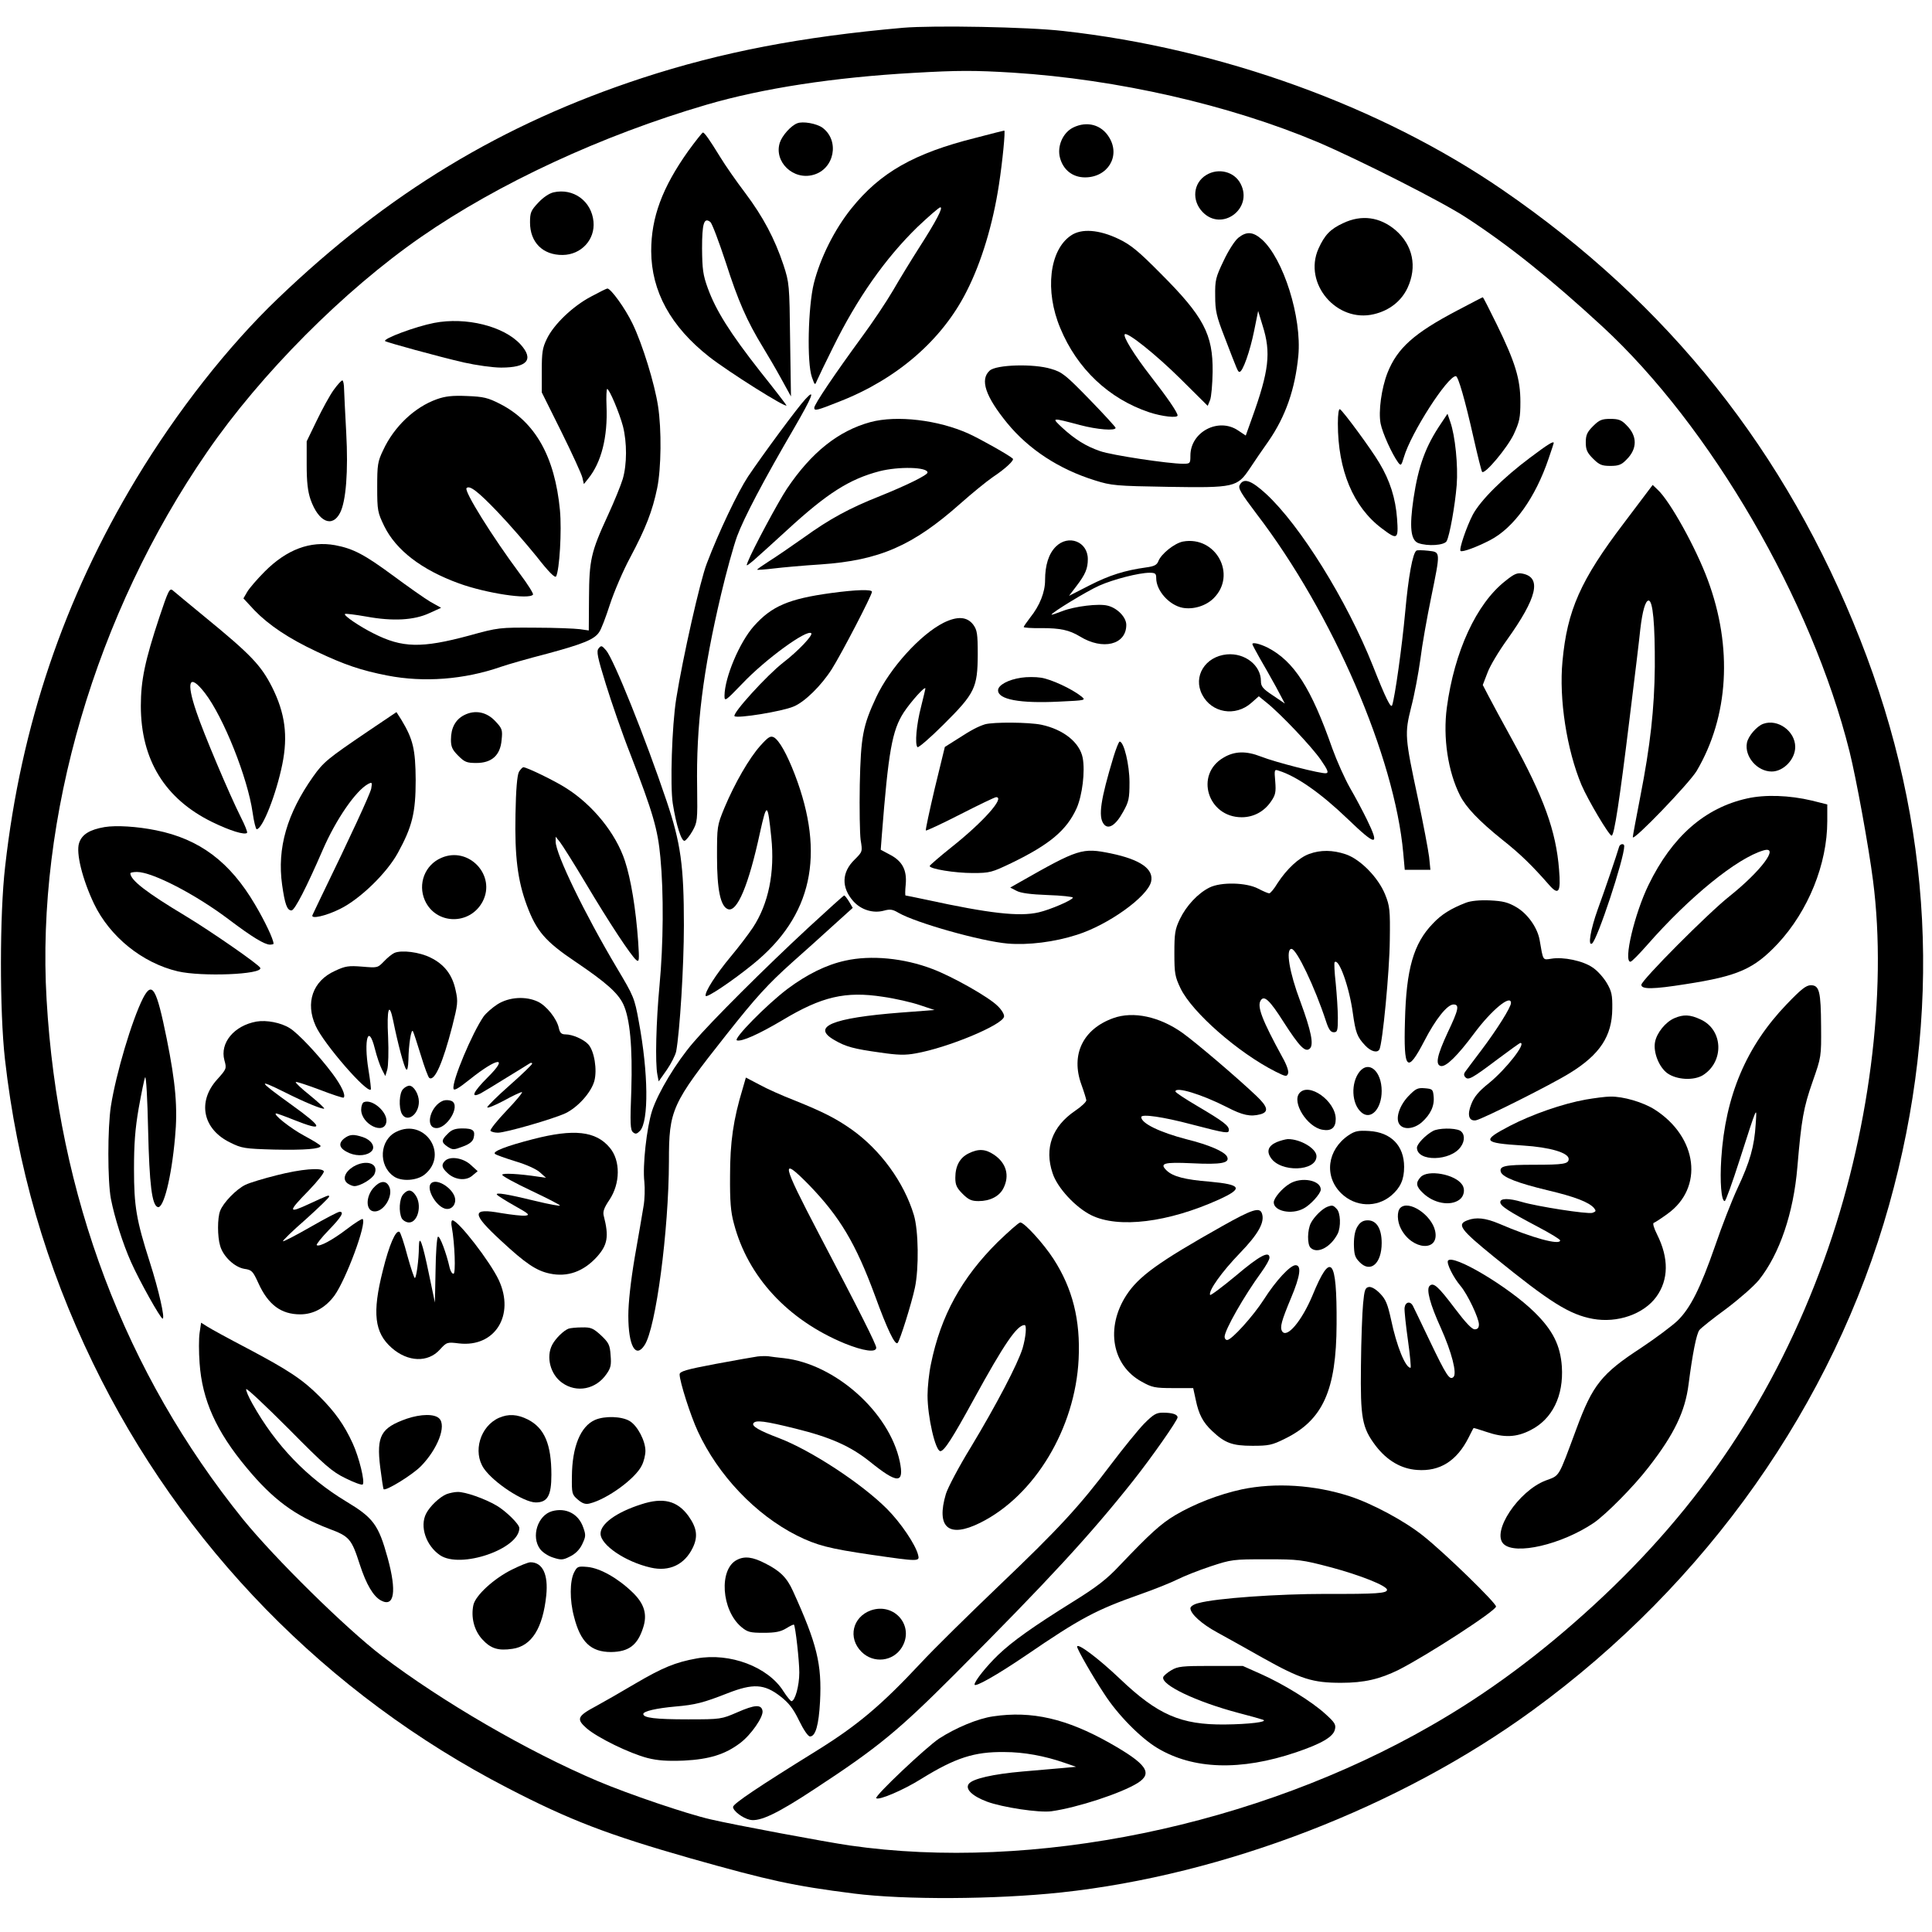 <?xml version="1.0" standalone="no"?>
<!DOCTYPE svg PUBLIC "-//W3C//DTD SVG 20010904//EN"
 "http://www.w3.org/TR/2001/REC-SVG-20010904/DTD/svg10.dtd">
<svg version="1.0" xmlns="http://www.w3.org/2000/svg"
 width="904pt" height="904pt" viewBox="0 0 904 904"
 preserveAspectRatio="xMidYMid meet">
<g transform="translate(0,904) scale(0.1,-0.1)"
fill="#000000" stroke="none">
<path d="M4225 8910 c-476 -42 -850 -114 -1220 -235 -656 -215 -1191 -539
-1705 -1032 -233 -223 -471 -526 -663 -844 -337 -559 -539 -1154 -613 -1814
-26 -223 -26 -677 -1 -900 57 -503 191 -967 412 -1423 413 -853 1094 -1551
1940 -1988 291 -151 470 -219 855 -329 368 -104 481 -129 765 -165 237 -30
661 -28 970 5 763 82 1586 400 2206 852 815 594 1407 1433 1668 2364 251 896
206 1782 -136 2649 -346 878 -895 1568 -1673 2102 -570 391 -1316 661 -2055
743 -164 19 -607 27 -750 15z m515 -210 c488 -31 1013 -151 1426 -325 192 -82
586 -281 696 -354 198 -129 394 -286 636 -509 506 -467 979 -1280 1156 -1988
31 -124 90 -447 110 -604 68 -525 -19 -1195 -229 -1775 -231 -637 -577 -1156
-1078 -1616 -247 -227 -496 -412 -762 -564 -816 -469 -1862 -684 -2720 -560
-110 16 -539 96 -650 122 -110 25 -384 118 -528 179 -328 139 -727 371 -1009
585 -169 129 -501 456 -650 639 -553 685 -867 1514 -920 2433 -50 854 229
1805 751 2562 251 365 640 756 1001 1006 362 251 847 476 1336 619 263 77 596
128 969 149 209 12 284 12 465 1z"/>
<path d="M3730 8463 c-29 -11 -70 -57 -81 -90 -29 -89 62 -178 157 -151 98 27
124 159 43 220 -27 20 -93 32 -119 21z"/>
<path d="M5021 8443 c-48 -24 -76 -88 -61 -142 15 -56 59 -91 117 -91 106 0
167 99 113 187 -36 60 -104 78 -169 46z"/>
<path d="M4565 8395 c-288 -72 -446 -162 -581 -330 -79 -98 -146 -232 -176
-351 -27 -110 -33 -372 -9 -439 14 -39 14 -39 24 -15 6 14 39 83 74 153 114
232 246 419 396 565 53 50 101 92 107 92 14 0 -19 -64 -100 -190 -37 -58 -92
-148 -122 -200 -31 -53 -96 -150 -144 -215 -128 -175 -224 -317 -224 -333 0
-16 12 -13 120 30 268 105 479 288 593 515 69 135 123 314 151 498 17 110 31
255 25 254 -2 0 -62 -15 -134 -34z"/>
<path d="M3220 8333 c-122 -172 -173 -311 -173 -468 1 -188 91 -353 272 -495
91 -71 361 -241 361 -227 0 2 -55 74 -123 159 -142 181 -207 285 -245 389 -23
63 -26 90 -27 186 0 118 9 148 39 124 8 -7 40 -92 72 -189 58 -181 99 -274
174 -397 24 -39 63 -106 87 -150 l44 -80 -4 265 c-3 259 -4 267 -31 350 -41
123 -95 225 -179 337 -41 54 -94 130 -117 168 -51 83 -73 114 -81 115 -3 0
-34 -39 -69 -87z"/>
<path d="M5644 8221 c-61 -37 -69 -119 -17 -173 90 -94 238 16 178 132 -29 57
-104 76 -161 41z"/>
<path d="M2590 8140 c-21 -5 -49 -24 -72 -49 -34 -36 -38 -46 -38 -92 0 -93
60 -153 153 -152 87 1 152 72 144 156 -9 96 -94 158 -187 137z"/>
<path d="M6285 7996 c-61 -28 -87 -56 -116 -120 -72 -163 86 -348 260 -306 72
17 128 61 157 123 46 99 25 200 -56 270 -73 62 -159 74 -245 33z"/>
<path d="M5011 7938 c-101 -68 -123 -259 -50 -433 79 -191 228 -331 416 -394
60 -20 133 -28 133 -15 0 14 -48 84 -126 184 -76 98 -131 186 -121 196 12 12
148 -97 260 -208 l128 -127 11 27 c6 15 11 74 12 132 2 176 -42 259 -244 461
-101 102 -138 133 -194 160 -93 45 -176 51 -225 17z"/>
<path d="M5795 7928 c-16 -12 -47 -60 -69 -107 -38 -79 -41 -92 -40 -166 0
-69 6 -95 43 -190 63 -164 63 -165 71 -165 15 0 49 97 68 191 l19 94 21 -69
c40 -126 30 -211 -50 -433 l-29 -81 -36 24 c-92 62 -223 -7 -223 -118 0 -36
-1 -38 -34 -38 -68 0 -334 40 -388 59 -67 23 -118 55 -178 110 -51 48 -52 48
84 12 79 -21 166 -28 166 -13 0 4 -55 64 -122 133 -112 115 -128 128 -180 143
-81 25 -256 20 -287 -8 -47 -42 -20 -121 82 -246 101 -123 243 -216 411 -268
76 -24 98 -26 340 -30 313 -5 325 -2 384 86 21 32 60 89 87 127 81 117 125
245 140 400 17 180 -70 455 -171 545 -41 36 -71 38 -109 8z"/>
<path d="M2765 7652 c-85 -45 -173 -129 -206 -197 -21 -43 -24 -64 -24 -151
l0 -100 92 -185 c50 -101 94 -197 98 -214 l7 -30 20 25 c62 76 92 195 86 340
-2 44 0 80 3 80 10 0 57 -111 74 -175 19 -76 19 -177 -1 -246 -9 -30 -40 -106
-69 -169 -80 -173 -88 -210 -89 -388 l-1 -152 -42 6 c-23 3 -117 7 -210 7
-165 1 -171 1 -308 -37 -223 -60 -313 -58 -447 10 -66 33 -141 84 -134 91 2 3
48 -3 100 -12 125 -23 224 -17 295 16 l55 25 -50 28 c-27 16 -105 71 -174 122
-134 99 -187 127 -272 143 -117 21 -226 -20 -329 -123 -35 -35 -72 -78 -82
-95 l-18 -31 52 -56 c67 -69 159 -131 291 -193 131 -62 208 -88 331 -112 170
-33 359 -19 531 41 32 11 129 39 215 61 170 46 223 67 245 102 9 12 31 70 50
129 19 58 61 157 95 220 72 135 104 217 126 324 19 92 21 275 4 384 -16 105
-73 290 -119 385 -35 73 -102 165 -118 165 -4 0 -38 -17 -77 -38z"/>
<path d="M6820 7588 c-204 -107 -282 -177 -328 -293 -28 -72 -43 -180 -32
-237 9 -45 53 -142 82 -182 13 -17 15 -15 27 25 33 113 204 379 243 379 11 0
43 -111 83 -289 19 -84 37 -156 40 -159 13 -13 118 113 148 176 27 59 31 77
31 152 0 106 -24 185 -110 361 -35 71 -64 129 -66 128 -2 0 -55 -28 -118 -61z"/>
<path d="M2031 7529 c-87 -17 -240 -74 -229 -85 7 -6 251 -73 368 -100 58 -13
136 -24 175 -24 123 0 154 38 91 108 -78 86 -256 130 -405 101z"/>
<path d="M1561 7215 c-18 -25 -53 -89 -79 -143 l-47 -97 0 -110 c0 -80 5 -124
18 -162 37 -105 101 -134 138 -63 28 54 39 194 29 376 -5 87 -9 178 -10 202 0
23 -4 42 -8 42 -5 0 -23 -20 -41 -45z"/>
<path d="M3769 7173 c-36 -38 -199 -259 -269 -363 -48 -73 -136 -257 -193
-407 -31 -80 -112 -439 -143 -633 -20 -126 -29 -407 -16 -490 16 -101 41 -180
56 -174 7 3 24 24 37 47 22 40 23 49 21 202 -5 289 27 544 112 904 24 102 58
225 75 272 33 88 122 258 268 508 84 145 100 186 52 134z"/>
<path d="M2044 7172 c-104 -37 -200 -128 -251 -238 -26 -54 -28 -69 -28 -174
0 -109 2 -118 33 -182 55 -112 174 -204 350 -268 127 -46 330 -77 346 -52 3 4
-25 49 -62 98 -128 172 -262 387 -249 400 14 15 54 -16 144 -110 54 -56 136
-151 183 -209 57 -73 87 -103 92 -94 16 30 27 214 18 310 -24 251 -116 413
-280 497 -57 29 -77 34 -155 37 -68 3 -102 -1 -141 -15z"/>
<path d="M6260 7058 c0 -218 72 -390 205 -490 74 -56 79 -53 72 45 -7 95 -33
178 -83 261 -37 63 -168 241 -184 251 -6 4 -10 -23 -10 -67z"/>
<path d="M6743 7059 c-72 -106 -106 -198 -129 -351 -20 -136 -13 -195 22 -209
44 -16 122 -11 133 9 14 26 39 165 47 262 7 91 -7 231 -30 296 l-13 38 -30
-45z"/>
<path d="M4073 7065 c-150 -41 -276 -141 -391 -312 -39 -58 -162 -287 -183
-342 -9 -22 -8 -22 25 5 19 16 89 80 157 142 189 174 293 240 434 277 90 23
225 20 225 -6 0 -12 -98 -60 -222 -110 -144 -57 -236 -107 -358 -195 -58 -41
-131 -91 -163 -111 -31 -20 -56 -37 -54 -39 1 -1 36 1 77 6 41 5 140 14 220
19 275 19 431 87 654 285 52 46 120 102 152 124 59 39 101 79 93 86 -17 16
-152 92 -207 117 -142 64 -335 87 -459 54z"/>
<path d="M7454 7046 c-28 -28 -34 -42 -34 -76 0 -34 6 -48 34 -76 29 -29 41
-34 81 -34 38 0 52 5 75 29 52 51 52 111 0 162 -23 24 -37 29 -75 29 -40 0
-52 -5 -81 -34z"/>
<path d="M7160 6899 c-126 -94 -233 -200 -269 -268 -29 -56 -65 -161 -57 -169
8 -7 78 19 139 51 111 58 211 198 273 381 13 38 24 71 24 73 0 11 -26 -5 -110
-68z"/>
<path d="M5801 6771 c-9 -15 5 -38 79 -136 356 -465 646 -1138 686 -1587 l7
-78 60 0 60 0 -6 60 c-4 32 -27 155 -52 272 -62 290 -63 304 -32 429 15 57 34
158 43 224 8 66 31 195 50 287 45 221 45 214 -13 221 -27 3 -51 3 -55 1 -18
-11 -38 -122 -53 -288 -15 -163 -48 -398 -61 -436 -6 -16 -30 32 -90 184 -122
307 -341 659 -501 806 -69 63 -104 75 -122 41z"/>
<path d="M7598 6592 c-203 -267 -265 -408 -287 -646 -17 -177 20 -414 89 -579
31 -72 129 -237 141 -237 12 0 37 164 83 540 25 201 48 392 51 425 10 86 24
135 39 135 20 0 30 -110 29 -310 -2 -197 -21 -368 -68 -608 -19 -98 -35 -183
-35 -189 0 -23 265 253 299 310 150 255 169 578 52 893 -55 149 -176 368 -234
422 l-24 23 -135 -179z"/>
<path d="M4940 6482 c-33 -33 -50 -86 -50 -157 0 -56 -25 -119 -70 -175 -16
-21 -30 -41 -30 -44 0 -3 37 -6 83 -5 89 0 130 -9 180 -39 107 -66 217 -39
217 54 0 36 -42 79 -87 90 -41 11 -154 -3 -211 -25 -28 -11 -52 -19 -52 -17 0
9 167 111 224 136 65 29 185 60 235 60 27 0 31 -4 31 -25 0 -59 61 -127 124
-139 50 -9 109 9 145 45 110 110 10 293 -144 265 -40 -8 -102 -58 -115 -92 -7
-18 -20 -24 -57 -29 -100 -14 -171 -36 -265 -84 l-96 -49 35 46 c42 55 53 82
53 126 0 82 -91 117 -150 58z"/>
<path d="M7043 6321 c-135 -106 -238 -330 -273 -591 -19 -141 5 -301 62 -413
28 -55 89 -119 196 -205 86 -68 140 -121 219 -211 46 -53 57 -37 48 70 -14
180 -71 338 -220 609 -47 85 -97 178 -111 205 l-26 50 22 57 c11 31 53 101 92
155 140 196 163 291 72 309 -25 5 -39 -1 -81 -35z"/>
<path d="M746 6153 c-68 -205 -87 -297 -87 -416 0 -252 113 -435 333 -543 86
-42 153 -62 164 -51 3 3 -10 36 -29 73 -52 103 -176 396 -208 493 -50 146 -33
182 40 88 87 -113 200 -397 223 -559 6 -43 15 -78 19 -78 27 0 91 162 120 304
27 134 13 239 -48 361 -52 102 -98 151 -313 327 -74 61 -142 117 -151 125 -15
13 -21 2 -63 -124z"/>
<path d="M3888 6265 c-197 -27 -277 -61 -360 -154 -68 -76 -137 -241 -138
-326 0 -29 4 -26 83 56 108 114 303 256 323 236 9 -9 -62 -84 -131 -137 -76
-59 -240 -239 -228 -251 12 -12 222 22 276 45 52 21 130 98 179 175 45 71 188
346 188 362 0 12 -74 10 -192 -6z"/>
<path d="M4415 6126 c-109 -55 -251 -212 -315 -348 -63 -135 -72 -184 -77
-408 -2 -113 0 -230 4 -260 9 -55 9 -55 -28 -92 -61 -59 -63 -130 -7 -194 36
-41 93 -59 144 -45 29 8 41 6 68 -10 81 -47 385 -133 511 -144 96 -8 219 7
324 41 146 46 329 177 347 248 14 59 -49 104 -189 133 -133 27 -150 22 -426
-135 l-44 -25 29 -15 c20 -11 67 -17 147 -20 64 -2 117 -8 117 -12 0 -11 -107
-57 -160 -69 -90 -21 -231 -5 -525 59 -52 11 -96 20 -98 20 -2 0 -2 23 1 52 6
67 -16 109 -74 139 l-43 23 5 66 c31 395 48 492 103 577 34 51 101 126 101
111 0 -2 -9 -40 -20 -84 -22 -84 -30 -177 -17 -190 4 -4 59 43 122 106 147
146 159 172 160 327 0 98 -3 115 -21 140 -29 38 -74 41 -139 9z"/>
<path d="M5860 6026 c0 -3 15 -31 33 -63 19 -32 53 -93 77 -136 l42 -79 -56
38 c-47 31 -56 42 -56 67 0 74 -75 133 -160 125 -101 -10 -159 -103 -115 -188
44 -86 155 -105 230 -39 l35 31 37 -30 c66 -53 210 -205 253 -267 33 -48 38
-61 25 -63 -20 -4 -237 51 -305 78 -69 27 -123 26 -175 -5 -136 -79 -74 -279
85 -279 56 0 106 27 138 75 20 29 23 43 19 92 -5 56 -4 58 16 51 84 -26 197
-105 322 -225 135 -130 153 -131 91 -4 -19 39 -54 105 -79 148 -25 44 -62 127
-83 185 -99 283 -179 408 -303 472 -37 18 -71 26 -71 16z"/>
<path d="M2801 6006 c-11 -13 -6 -39 34 -168 26 -84 77 -232 115 -328 105
-272 128 -350 140 -482 16 -166 14 -406 -4 -598 -16 -170 -21 -364 -10 -419
l6 -31 38 54 c20 29 40 68 44 87 17 94 36 398 36 590 0 279 -15 385 -81 581
-99 294 -247 663 -283 705 -20 23 -23 24 -35 9z"/>
<path d="M4779 5869 c-62 -9 -109 -35 -109 -59 0 -43 102 -62 284 -53 128 6
128 6 105 25 -44 35 -141 80 -188 87 -25 4 -67 4 -92 0z"/>
<path d="M1720 5617 c-187 -127 -206 -142 -255 -211 -122 -173 -169 -334 -145
-506 13 -91 23 -120 44 -120 15 0 71 110 146 283 62 143 155 278 213 309 18 9
19 8 14 -22 -6 -27 -95 -220 -236 -510 -20 -41 -37 -78 -39 -82 -9 -20 63 -4
129 29 94 46 220 169 271 263 67 122 83 188 83 340 -1 144 -12 191 -67 282
l-23 36 -135 -91z"/>
<path d="M2172 5694 c-41 -21 -62 -60 -62 -115 0 -33 6 -47 34 -75 30 -30 40
-34 85 -34 72 0 112 36 118 107 5 47 3 54 -28 87 -41 45 -96 56 -147 30z"/>
<path d="M4609 5651 c-34 -11 -63 -26 -131 -70 l-57 -36 -47 -193 c-25 -106
-44 -195 -42 -198 3 -2 76 32 162 76 86 44 161 80 167 80 43 0 -61 -117 -210
-235 -55 -44 -100 -83 -101 -87 0 -14 118 -33 201 -33 81 0 90 3 182 47 179
87 258 153 305 257 26 60 40 171 28 235 -14 72 -90 133 -194 155 -59 12 -223
13 -263 2z"/>
<path d="M8250 5653 c-30 -11 -70 -57 -76 -89 -12 -64 48 -134 116 -134 55 0
110 57 110 115 0 74 -82 133 -150 108z"/>
<path d="M3558 5551 c-53 -59 -120 -176 -168 -290 -35 -85 -35 -88 -35 -231 0
-152 16 -231 51 -244 43 -16 97 112 150 358 32 144 36 142 53 -23 17 -163 -13
-310 -86 -421 -20 -30 -66 -91 -103 -135 -70 -84 -124 -168 -118 -185 4 -11
125 70 222 149 276 224 339 511 195 887 -37 96 -73 160 -98 174 -16 8 -26 2
-63 -39z"/>
<path d="M5210 5498 c-60 -199 -72 -278 -46 -313 21 -29 56 -8 91 56 27 48 30
63 30 139 0 81 -26 190 -46 190 -4 0 -17 -33 -29 -72z"/>
<path d="M2428 5428 c-8 -16 -14 -81 -16 -198 -4 -197 10 -310 53 -426 45
-121 86 -169 229 -265 142 -96 197 -145 222 -197 32 -67 44 -204 38 -402 -6
-157 -5 -187 8 -198 12 -10 18 -8 33 7 41 46 39 270 -6 511 -20 111 -24 119
-102 250 -150 252 -287 534 -287 592 l0 23 20 -25 c11 -14 66 -101 122 -195
109 -183 210 -336 235 -357 14 -11 15 -3 9 87 -11 154 -34 292 -62 377 -42
128 -150 262 -276 341 -53 34 -183 97 -199 97 -4 0 -14 -10 -21 -22z"/>
<path d="M8175 5304 c-198 -44 -351 -178 -461 -404 -66 -135 -119 -360 -85
-360 6 0 40 35 78 78 198 226 421 407 545 443 77 22 -12 -97 -160 -215 -101
-80 -412 -393 -412 -414 0 -22 56 -21 207 3 246 38 320 71 432 190 142 153
231 372 231 573 l0 78 -72 18 c-105 25 -219 29 -303 10z"/>
<path d="M489 5170 c-69 -12 -106 -34 -119 -75 -15 -46 15 -168 70 -284 74
-154 226 -277 392 -316 112 -26 397 -15 386 16 -5 15 -232 172 -348 242 -185
111 -260 169 -260 201 0 3 14 6 31 6 72 0 275 -105 432 -224 106 -80 165 -116
190 -116 9 0 17 2 17 4 0 20 -40 105 -87 184 -117 199 -259 306 -463 347 -89
18 -186 24 -241 15z"/>
<path d="M7576 5078 c-11 -38 -68 -206 -100 -293 -34 -95 -47 -173 -27 -160
24 14 151 398 151 456 0 14 -20 11 -24 -3z"/>
<path d="M6125 5044 c-47 -17 -104 -70 -147 -136 -16 -27 -34 -48 -39 -48 -6
0 -29 10 -52 22 -55 29 -174 32 -228 5 -54 -27 -108 -85 -138 -147 -23 -48
-26 -67 -26 -160 0 -96 3 -110 29 -165 55 -113 270 -301 444 -389 48 -24 53
-25 59 -9 4 10 -6 40 -27 77 -95 174 -119 237 -101 265 16 25 41 3 107 -101
74 -115 101 -143 122 -125 21 17 7 84 -44 222 -51 135 -69 245 -41 245 24 0
110 -181 161 -337 13 -40 22 -53 37 -53 17 0 19 8 19 68 0 37 -5 109 -10 161
-6 52 -8 97 -5 99 20 20 69 -119 85 -238 13 -92 20 -112 58 -152 26 -28 56
-36 66 -19 15 23 48 372 49 511 2 143 0 160 -22 215 -32 79 -116 165 -185 188
-60 20 -117 21 -171 1z"/>
<path d="M2065 5026 c-77 -33 -111 -122 -77 -199 51 -114 210 -118 270 -6 65
123 -65 261 -193 205z"/>
<path d="M3783 4700 c-203 -188 -453 -437 -539 -538 -80 -93 -165 -234 -193
-320 -25 -78 -45 -257 -36 -332 3 -30 2 -82 -4 -115 -5 -33 -24 -140 -41 -238
-19 -113 -30 -213 -30 -273 0 -141 34 -203 76 -138 53 80 113 535 114 859 0
243 12 269 269 594 139 176 194 236 310 340 53 47 138 123 188 169 l93 84 -17
29 c-10 16 -20 29 -23 29 -3 0 -78 -68 -167 -150z"/>
<path d="M6859 4816 c-70 -27 -115 -55 -155 -98 -90 -93 -124 -212 -130 -453
-7 -234 10 -251 91 -95 52 101 107 170 136 170 29 0 24 -24 -27 -131 -50 -108
-59 -151 -32 -157 24 -5 78 48 156 153 81 109 172 184 172 142 0 -20 -66 -125
-140 -223 -36 -47 -69 -92 -75 -100 -6 -9 -6 -17 2 -25 14 -14 30 -6 152 86
55 41 102 75 105 75 29 0 -67 -123 -147 -188 -49 -39 -70 -65 -83 -99 -20 -50
-11 -80 22 -75 31 6 353 167 441 222 139 86 196 172 197 300 1 64 -3 82 -26
121 -15 25 -44 58 -66 72 -44 31 -137 51 -194 41 -40 -6 -37 -11 -54 88 -10
57 -56 123 -110 154 -38 22 -61 28 -123 31 -48 2 -89 -2 -112 -11z"/>
<path d="M1845 4581 c-11 -5 -33 -23 -49 -40 -29 -30 -30 -30 -101 -24 -64 5
-79 3 -128 -20 -104 -47 -139 -149 -90 -257 37 -83 240 -317 258 -298 2 2 -3
44 -11 93 -23 142 0 218 30 98 9 -36 24 -80 33 -97 l16 -31 9 30 c5 17 7 85 4
152 -7 133 5 170 24 76 21 -104 51 -218 61 -227 5 -6 9 11 10 45 1 70 13 147
21 134 3 -5 20 -56 37 -112 17 -56 35 -105 40 -107 25 -16 63 71 107 241 26
103 28 116 16 169 -15 72 -52 121 -117 153 -51 26 -136 37 -170 22z"/>
<path d="M3955 4545 c-88 -19 -179 -64 -270 -132 -99 -75 -255 -234 -237 -241
22 -7 101 28 214 95 183 110 294 136 469 109 57 -8 135 -26 173 -39 l69 -23
-159 -12 c-321 -25 -420 -66 -309 -129 53 -31 91 -41 214 -58 81 -12 117 -13
165 -4 150 26 407 133 414 172 2 10 -11 32 -30 50 -40 41 -212 138 -305 173
-133 51 -288 66 -408 39z"/>
<path d="M8360 4341 c-189 -197 -287 -428 -306 -722 -7 -108 0 -199 16 -199 5
0 36 87 70 193 84 261 81 255 75 167 -6 -103 -27 -177 -85 -300 -27 -58 -74
-179 -105 -270 -69 -198 -115 -290 -175 -349 -25 -24 -101 -81 -170 -127 -187
-122 -228 -174 -304 -380 -87 -234 -76 -216 -145 -242 -126 -49 -253 -239
-196 -296 54 -54 272 -3 422 98 58 40 188 171 257 261 120 154 171 261 187
388 18 140 37 238 51 254 7 9 63 54 125 99 61 46 131 107 154 136 96 121 161
312 179 527 19 224 29 279 71 399 41 117 41 117 40 259 -1 164 -8 193 -48 193
-22 0 -46 -19 -113 -89z"/>
<path d="M669 4369 c-52 -103 -126 -352 -150 -504 -16 -103 -16 -351 0 -435
17 -87 56 -210 94 -295 38 -86 138 -265 148 -265 12 0 -18 133 -60 264 -63
197 -74 261 -74 436 0 116 5 187 22 285 13 72 26 136 30 144 5 7 11 -103 14
-245 6 -258 18 -353 45 -362 27 -9 64 136 81 326 13 137 3 254 -39 462 -48
237 -68 272 -111 189z"/>
<path d="M2328 4341 c-25 -16 -54 -42 -65 -57 -53 -76 -149 -304 -141 -338 2
-11 22 0 77 44 129 103 184 109 83 9 -68 -68 -83 -100 -33 -75 16 9 71 42 122
74 52 32 100 61 107 66 6 4 12 4 12 -1 0 -4 -47 -50 -105 -101 -58 -51 -105
-98 -105 -103 0 -6 34 8 76 30 41 23 80 41 86 41 6 0 -26 -39 -71 -86 -45 -47
-79 -90 -76 -95 4 -5 19 -9 35 -9 36 0 258 64 316 91 58 28 120 97 135 151 14
52 0 140 -28 171 -22 24 -74 47 -107 47 -19 0 -26 7 -31 29 -9 44 -58 105 -98
124 -57 27 -135 22 -189 -12z"/>
<path d="M5209 4276 c-142 -51 -200 -171 -149 -311 12 -33 22 -66 23 -73 1 -7
-23 -30 -53 -50 -107 -73 -144 -175 -105 -291 22 -69 108 -161 181 -197 128
-63 360 -34 597 73 116 53 107 70 -43 84 -115 9 -171 24 -200 51 -37 35 -15
41 117 35 139 -7 180 1 164 32 -13 23 -83 54 -188 80 -127 33 -213 75 -213
104 0 16 103 1 235 -34 165 -43 175 -44 175 -26 0 20 -26 40 -148 112 -56 33
-102 63 -102 68 0 24 122 -13 240 -73 75 -39 111 -46 157 -34 41 11 36 35 -19
87 -93 88 -281 248 -345 294 -107 76 -230 103 -324 69z"/>
<path d="M7835 4276 c-42 -18 -83 -69 -91 -112 -9 -48 19 -118 58 -146 44 -31
123 -35 166 -9 101 64 95 213 -11 261 -49 23 -80 24 -122 6z"/>
<path d="M1200 4260 c-105 -19 -172 -100 -150 -181 11 -39 10 -41 -34 -90 -94
-104 -67 -233 61 -295 54 -27 67 -29 206 -33 143 -3 217 3 217 17 0 4 -34 25
-75 47 -64 34 -154 105 -132 105 3 0 40 -13 82 -30 143 -57 140 -38 -10 70
-157 113 -165 125 -34 60 91 -46 180 -83 186 -77 2 2 -28 30 -67 62 -39 31
-69 59 -66 62 2 3 53 -14 112 -36 59 -23 109 -39 112 -37 11 11 -11 57 -52
112 -64 86 -162 190 -200 213 -41 26 -109 39 -156 31z"/>
<path d="M6361 4025 c-41 -53 -37 -149 8 -189 44 -40 96 14 96 99 0 93 -60
145 -104 90z"/>
<path d="M3475 3946 c-44 -145 -59 -251 -59 -406 -1 -120 3 -171 18 -225 65
-249 252 -451 518 -561 89 -36 148 -44 148 -20 0 15 -76 167 -270 536 -173
331 -180 363 -45 226 145 -150 219 -274 310 -521 56 -154 93 -231 105 -219 11
12 65 184 81 259 19 90 17 267 -5 340 -46 153 -156 304 -291 400 -74 52 -133
82 -267 136 -57 22 -131 55 -165 74 l-63 33 -15 -52z"/>
<path d="M1886 3944 c-18 -18 -21 -85 -6 -115 24 -44 80 -5 80 56 0 35 -24 75
-45 75 -7 0 -21 -7 -29 -16z"/>
<path d="M6590 3911 c-41 -43 -61 -102 -43 -130 18 -29 68 -25 106 8 41 37 60
77 55 122 -3 32 -6 34 -41 37 -34 3 -43 -2 -77 -37z"/>
<path d="M6080 3925 c-36 -43 36 -158 107 -171 42 -8 63 9 63 50 0 84 -126
174 -170 121z"/>
<path d="M7420 3895 c-107 -19 -251 -69 -355 -123 -134 -70 -128 -80 61 -92
127 -8 214 -34 214 -63 0 -23 -23 -27 -163 -27 -137 0 -164 -6 -154 -35 10
-24 79 -51 221 -85 126 -30 191 -55 215 -83 10 -13 9 -16 -8 -22 -22 -7 -260
30 -330 51 -61 18 -101 18 -101 -1 0 -18 39 -43 177 -116 57 -30 103 -58 103
-63 0 -24 -132 12 -285 78 -64 27 -108 32 -149 16 -51 -19 -33 -43 127 -173
260 -211 351 -268 460 -288 115 -21 238 22 297 103 58 80 59 181 4 291 -15 30
-22 53 -16 55 6 2 34 20 64 42 171 122 142 359 -59 488 -55 35 -148 62 -208
61 -22 0 -74 -7 -115 -14z"/>
<path d="M2074 3890 c-58 -22 -87 -121 -37 -128 52 -8 120 103 77 126 -11 5
-28 6 -40 2z"/>
<path d="M1703 3883 c-7 -2 -13 -18 -13 -35 0 -69 110 -122 118 -56 5 45 -66
107 -105 91z"/>
<path d="M1854 3744 c-78 -38 -85 -157 -12 -208 36 -26 111 -21 147 10 112 94
-3 264 -135 198z"/>
<path d="M2095 3735 c-31 -30 -31 -40 0 -61 24 -15 28 -15 70 1 31 11 47 24
51 40 9 35 -2 45 -52 45 -34 0 -51 -6 -69 -25z"/>
<path d="M6705 3748 c-35 -19 -75 -61 -75 -78 0 -67 158 -64 205 4 21 29 19
63 -4 76 -26 13 -101 12 -126 -2z"/>
<path d="M6310 3728 c-100 -68 -116 -192 -34 -272 66 -64 165 -68 234 -10 43
37 60 75 60 134 0 99 -61 162 -164 168 -51 3 -66 0 -96 -20z"/>
<path d="M2495 3710 c-125 -32 -192 -58 -179 -69 5 -5 48 -20 96 -35 51 -15
99 -37 115 -52 l28 -25 -35 5 c-93 14 -170 18 -170 9 0 -6 61 -39 135 -74 74
-35 135 -66 135 -70 0 -3 -51 6 -112 21 -136 33 -190 42 -183 30 3 -4 40 -28
83 -52 66 -37 73 -43 51 -46 -15 -2 -66 4 -115 12 -139 25 -139 -1 1 -130 114
-106 165 -140 227 -153 83 -18 158 9 221 78 50 56 57 95 32 192 -5 19 1 37 26
74 52 77 53 185 2 245 -65 78 -168 89 -358 40z"/>
<path d="M1609 3712 c-29 -25 -20 -48 27 -68 39 -16 85 -11 104 11 17 20 -3
51 -41 64 -45 15 -63 14 -90 -7z"/>
<path d="M5974 3696 c-39 -17 -49 -42 -28 -73 45 -70 214 -65 214 7 0 36 -76
81 -135 80 -11 -1 -34 -7 -51 -14z"/>
<path d="M4532 3643 c-41 -20 -62 -59 -62 -114 0 -33 6 -47 34 -75 28 -28 42
-34 75 -34 53 0 97 22 116 60 30 59 14 118 -44 157 -40 27 -73 29 -119 6z"/>
<path d="M2082 3608 c-18 -18 -15 -32 12 -57 34 -32 86 -38 116 -12 l25 21
-33 30 c-35 32 -96 42 -120 18z"/>
<path d="M1653 3581 c-40 -25 -52 -59 -27 -78 10 -7 24 -13 32 -13 28 0 84 34
94 56 23 50 -38 71 -99 35z"/>
<path d="M1295 3541 c-60 -15 -127 -35 -147 -45 -42 -20 -104 -84 -118 -122
-13 -33 -13 -120 0 -163 14 -50 67 -100 113 -108 35 -5 40 -10 66 -67 46 -101
106 -146 196 -146 62 0 118 31 160 88 54 75 152 338 132 358 -3 3 -36 -18 -74
-47 -68 -52 -130 -85 -141 -75 -3 3 22 35 56 70 60 62 74 86 51 86 -7 0 -68
-32 -136 -71 -68 -39 -126 -69 -129 -67 -2 3 45 49 106 102 60 54 110 102 110
107 0 9 -2 8 -93 -34 -101 -47 -101 -38 -1 64 41 43 73 83 69 89 -11 18 -106
10 -220 -19z"/>
<path d="M6647 3532 c-24 -26 -21 -44 11 -74 49 -48 127 -63 170 -32 22 15 29
48 14 70 -32 50 -162 73 -195 36z"/>
<path d="M6034 3501 c-35 -21 -74 -67 -74 -87 0 -41 83 -59 139 -29 32 16 81
70 81 89 0 44 -91 61 -146 27z"/>
<path d="M1745 3479 c-34 -42 -33 -102 3 -107 46 -7 96 74 72 118 -15 29 -44
25 -75 -11z"/>
<path d="M2017 3503 c-24 -23 20 -104 64 -118 26 -8 49 11 49 40 0 48 -85 106
-113 78z"/>
<path d="M1887 3452 c-19 -21 -22 -83 -7 -113 6 -10 21 -19 34 -19 42 0 62 83
30 128 -18 27 -36 28 -57 4z"/>
<path d="M6210 3393 c-23 -9 -60 -45 -76 -75 -17 -33 -18 -100 -2 -116 31 -31
94 1 127 65 16 32 14 99 -5 117 -16 17 -20 18 -44 9z"/>
<path d="M6552 3388 c-16 -16 -15 -63 3 -97 52 -102 182 -110 160 -10 -17 75
-124 146 -163 107z"/>
<path d="M5721 3304 c-302 -170 -393 -236 -451 -325 -98 -152 -67 -328 72
-404 48 -27 62 -30 147 -30 l94 0 12 -55 c14 -68 34 -106 77 -146 59 -56 94
-69 188 -69 76 0 92 3 152 33 178 87 241 227 242 537 2 310 -27 343 -113 133
-51 -121 -120 -202 -142 -167 -11 19 -3 48 42 156 43 102 50 153 21 153 -25 0
-92 -72 -148 -160 -50 -78 -151 -190 -172 -190 -7 0 -12 7 -12 15 0 31 91 191
172 302 21 29 38 59 38 68 0 34 -46 10 -157 -84 -65 -54 -120 -95 -121 -90 -8
20 56 109 139 195 88 91 119 147 103 188 -11 28 -46 17 -183 -60z"/>
<path d="M2114 3298 c14 -77 19 -218 8 -218 -7 0 -14 12 -18 28 -15 68 -47
153 -55 145 -5 -5 -10 -76 -11 -158 l-3 -150 -28 134 c-31 150 -46 190 -47
126 0 -58 -12 -145 -19 -145 -3 0 -19 47 -35 105 -15 58 -32 108 -37 111 -17
10 -48 -60 -78 -182 -50 -198 -39 -290 42 -361 75 -66 169 -70 225 -8 32 35
34 36 90 29 168 -19 262 132 186 296 -40 86 -190 280 -217 280 -5 0 -7 -15 -3
-32z"/>
<path d="M6353 3303 c-12 -18 -18 -46 -18 -85 1 -49 5 -62 27 -84 51 -52 103
-6 103 90 0 67 -24 106 -65 106 -21 0 -35 -8 -47 -27z"/>
<path d="M4668 3228 c-168 -167 -266 -344 -312 -570 -9 -42 -16 -109 -16 -147
0 -101 37 -261 60 -261 18 0 57 61 155 240 144 263 204 350 239 350 11 0 6
-56 -9 -108 -22 -73 -125 -269 -242 -463 -56 -91 -108 -190 -117 -219 -47
-158 13 -209 161 -135 255 127 444 442 460 765 9 183 -28 331 -118 470 -46 71
-136 170 -155 170 -7 0 -54 -42 -106 -92z"/>
<path d="M6775 3141 c-7 -13 25 -78 59 -118 33 -39 86 -151 86 -180 0 -16 -6
-23 -20 -23 -13 0 -43 32 -92 97 -80 106 -101 124 -119 106 -16 -16 2 -85 53
-197 51 -114 76 -212 59 -229 -18 -17 -32 4 -113 173 -38 80 -73 152 -77 160
-13 24 -36 18 -39 -10 -1 -14 6 -82 16 -152 10 -71 15 -128 12 -128 -24 0 -65
101 -91 225 -16 73 -25 95 -51 122 -20 21 -41 33 -53 31 -17 -3 -21 -13 -27
-78 -4 -41 -9 -172 -10 -290 -3 -246 5 -290 69 -375 53 -69 119 -108 194 -113
106 -8 185 42 240 150 12 24 22 44 24 46 1 1 28 -7 60 -18 82 -28 140 -26 206
8 102 51 156 160 147 298 -7 99 -42 170 -129 255 -119 117 -382 274 -404 240z"/>
<path d="M934 2804 c-4 -26 -4 -90 0 -143 12 -172 78 -319 221 -490 123 -148
225 -223 384 -284 97 -36 106 -48 145 -169 30 -92 63 -148 99 -167 62 -33 74
42 31 199 -43 156 -67 188 -195 265 -182 110 -329 262 -438 457 -18 32 -31 62
-29 68 2 6 91 -78 198 -185 170 -172 203 -201 267 -232 40 -20 76 -33 80 -29
12 11 -17 128 -47 193 -39 85 -82 146 -155 219 -80 80 -147 124 -340 226 -88
46 -172 92 -187 102 l-27 17 -7 -47z"/>
<path d="M2660 2823 c-23 -9 -60 -45 -76 -75 -30 -57 -9 -139 46 -178 68 -49
159 -31 208 41 20 28 23 43 19 88 -3 48 -9 59 -45 93 -36 33 -47 38 -89 37
-26 0 -55 -3 -63 -6z"/>
<path d="M3545 2693 c-16 -2 -105 -18 -197 -35 -138 -26 -168 -35 -168 -49 0
-33 51 -193 85 -266 95 -206 270 -390 464 -488 93 -46 150 -61 349 -90 221
-32 226 -32 218 -1 -12 49 -82 152 -146 216 -119 119 -354 273 -505 331 -93
35 -128 56 -120 69 10 17 54 11 199 -25 162 -40 256 -82 346 -154 130 -105
162 -105 140 1 -49 230 -302 456 -542 483 -29 3 -62 7 -73 9 -11 1 -33 1 -50
-1z"/>
<path d="M5353 2378 c-28 -29 -97 -114 -153 -188 -149 -198 -246 -303 -527
-571 -139 -133 -304 -295 -365 -361 -185 -198 -296 -291 -484 -408 -276 -171
-394 -250 -394 -265 0 -18 44 -52 79 -60 47 -10 130 30 307 147 293 192 388
271 649 532 444 445 636 654 836 906 88 111 209 284 209 298 0 14 -25 22 -69
22 -31 0 -44 -8 -88 -52z"/>
<path d="M1904 2402 c-122 -43 -143 -80 -125 -227 7 -55 14 -101 16 -103 10
-10 135 67 175 108 78 80 120 189 85 223 -22 22 -85 21 -151 -1z"/>
<path d="M2335 2406 c-88 -39 -124 -159 -71 -237 46 -67 187 -159 243 -159 55
0 73 32 73 129 0 143 -32 219 -110 259 -50 25 -91 27 -135 8z"/>
<path d="M2784 2396 c-68 -30 -107 -126 -108 -264 -1 -80 0 -85 28 -109 21
-18 36 -23 55 -18 82 20 215 117 244 178 10 19 17 50 17 68 0 47 -37 118 -74
140 -37 22 -116 25 -162 5z"/>
<path d="M5810 2071 c-106 -23 -220 -67 -310 -120 -69 -41 -119 -87 -261 -236
-59 -63 -106 -100 -219 -170 -186 -116 -282 -184 -349 -248 -55 -53 -111 -123
-111 -139 0 -15 103 43 240 136 256 175 328 213 535 286 66 23 145 55 175 70
30 15 100 43 155 61 97 32 105 33 260 33 152 0 167 -2 300 -37 139 -37 265
-87 265 -106 0 -16 -48 -20 -285 -19 -225 0 -514 -20 -597 -43 -22 -5 -38 -16
-38 -24 0 -26 53 -74 125 -113 39 -21 135 -75 215 -120 177 -99 232 -116 365
-116 108 0 181 17 270 61 132 67 455 276 455 296 0 17 -238 249 -340 330 -87
70 -238 151 -345 186 -164 53 -347 65 -505 32z"/>
<path d="M2090 2049 c-32 -13 -78 -56 -96 -91 -31 -60 -1 -150 65 -195 96 -65
371 29 371 127 0 18 -62 79 -106 105 -56 33 -148 65 -183 64 -14 0 -37 -5 -51
-10z"/>
<path d="M3000 2001 c-116 -37 -190 -91 -190 -137 0 -53 116 -132 235 -159 87
-20 158 14 196 92 26 53 20 94 -20 150 -52 71 -118 88 -221 54z"/>
<path d="M2583 1969 c-67 -19 -99 -119 -56 -177 11 -15 38 -33 61 -40 37 -12
46 -12 79 5 25 12 45 32 57 57 17 36 18 43 5 79 -22 64 -81 94 -146 76z"/>
<path d="M3448 1741 c-85 -43 -73 -235 21 -314 29 -24 41 -27 104 -27 55 0 80
5 106 21 18 11 34 19 36 17 7 -9 25 -168 25 -224 0 -62 -20 -134 -37 -134 -4
1 -21 21 -37 46 -72 115 -251 182 -406 154 -100 -18 -160 -43 -288 -118 -64
-38 -146 -85 -181 -104 -90 -48 -96 -61 -46 -105 51 -44 200 -117 285 -139 48
-12 92 -15 170 -12 119 6 193 29 263 82 51 38 109 122 105 150 -5 32 -36 30
-118 -6 -74 -32 -77 -33 -230 -33 -154 0 -210 7 -210 25 0 13 61 27 150 35 94
8 132 18 244 62 120 47 172 44 247 -14 40 -31 61 -58 88 -114 21 -43 42 -74
51 -74 26 0 41 53 47 163 9 175 -14 270 -127 518 -28 62 -60 94 -130 129 -58
30 -96 35 -132 16z"/>
<path d="M2394 1695 c-84 -42 -169 -120 -179 -165 -12 -57 3 -118 41 -160 40
-44 75 -55 142 -45 90 13 142 97 158 250 10 98 -17 155 -74 155 -11 0 -50 -16
-88 -35z"/>
<path d="M2686 1682 c-20 -40 -21 -130 0 -207 30 -119 79 -165 173 -165 83 1
124 32 150 113 21 63 6 113 -49 166 -68 66 -151 113 -210 119 -46 4 -49 3 -64
-26z"/>
<path d="M4075 1505 c-86 -31 -109 -129 -44 -194 56 -56 148 -46 189 21 60 99
-34 211 -145 173z"/>
<path d="M5040 1335 c0 -12 72 -138 127 -221 63 -98 170 -206 248 -253 168
-101 390 -108 650 -20 118 40 173 72 181 106 6 23 0 33 -43 72 -65 60 -201
143 -305 189 l-83 37 -150 0 c-132 0 -154 -2 -184 -20 -19 -11 -36 -26 -38
-32 -12 -36 152 -115 352 -168 55 -14 107 -29 115 -32 25 -10 -67 -21 -179
-22 -205 -2 -314 45 -491 214 -101 96 -200 170 -200 150z"/>
<path d="M4647 1009 c-71 -10 -174 -53 -253 -104 -60 -40 -303 -269 -294 -279
12 -11 127 38 210 90 160 99 249 128 390 126 90 0 188 -18 280 -50 l55 -19
-65 -6 c-36 -3 -119 -10 -185 -16 -138 -12 -235 -34 -252 -58 -18 -24 16 -57
85 -83 73 -27 245 -53 302 -45 121 17 326 84 403 132 73 46 43 89 -130 187
-202 114 -365 152 -546 125z"/>
</g>
</svg>

